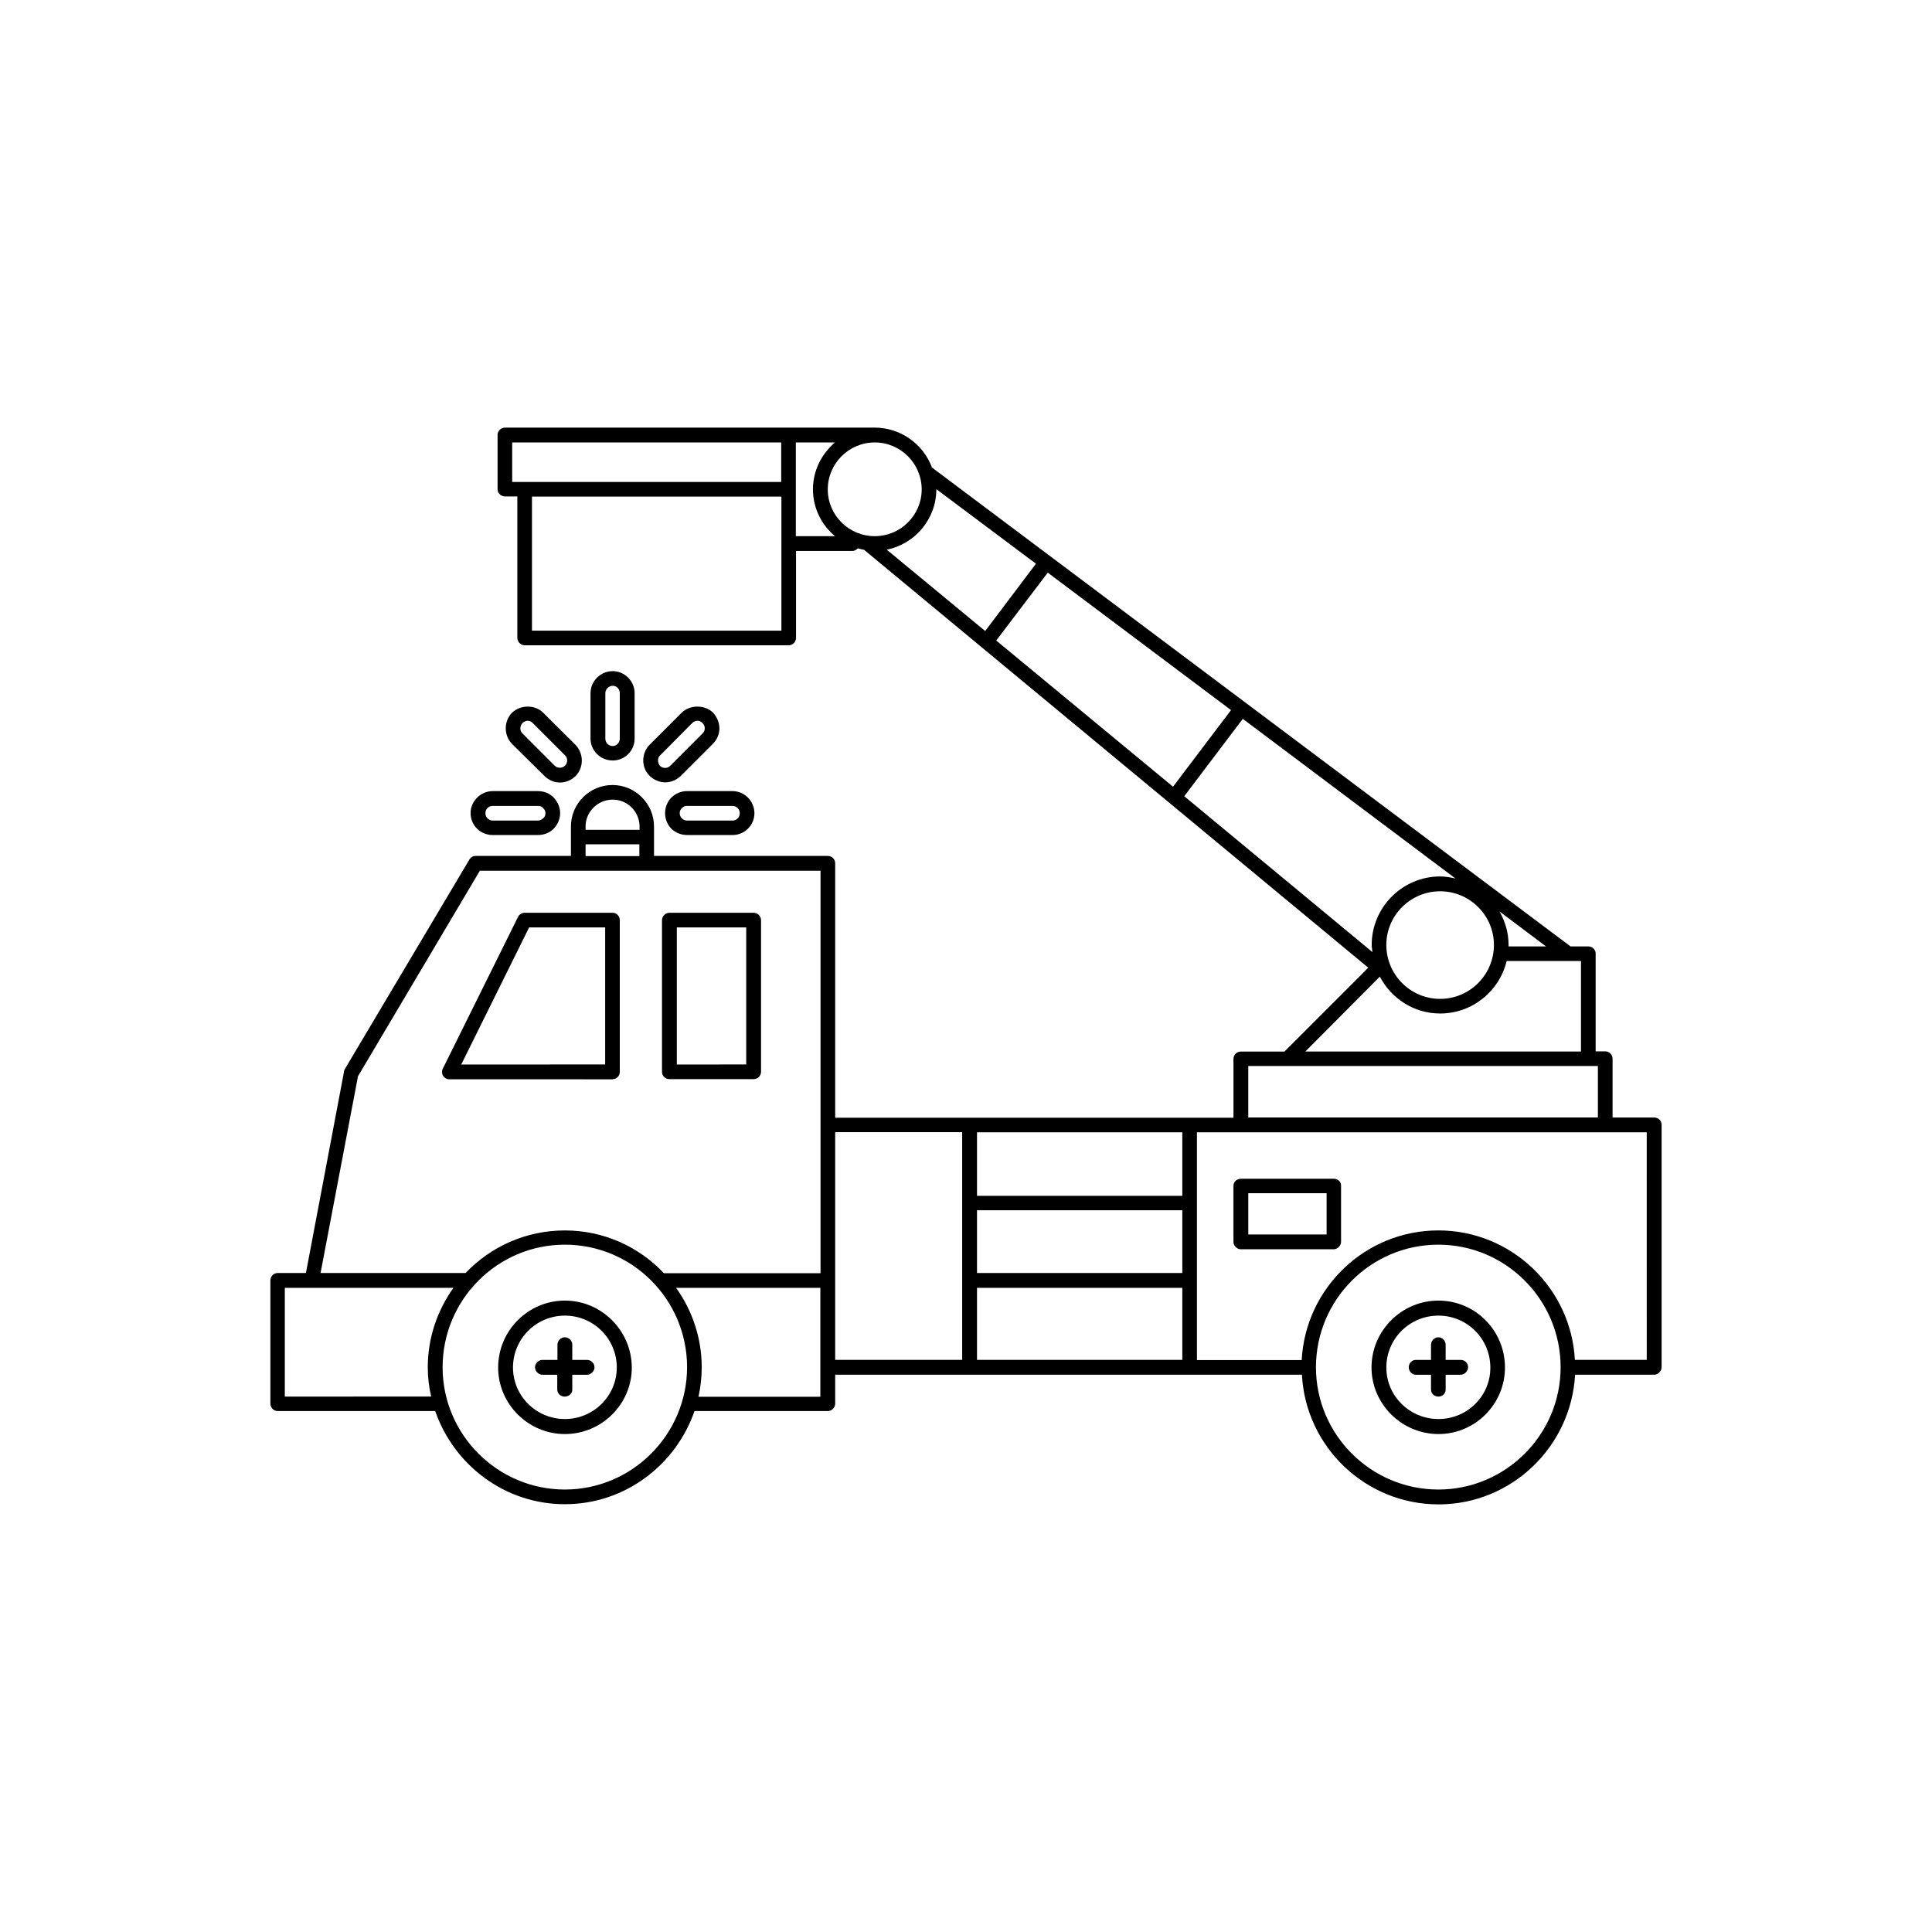 <?xml version="1.0" encoding="UTF-8"?>
<!-- Uploaded to: SVG Repo, www.svgrepo.com, Generator: SVG Repo Mixer Tools -->
<svg fill="#000000" width="800px" height="800px" version="1.1" viewBox="144 144 512 512" xmlns="http://www.w3.org/2000/svg">
 <g>
  <path d="m312.18 339.74v-12.039c0-3.223-2.672-5.844-5.793-5.844-3.223 0-5.894 2.621-5.894 5.844v12.043c0 3.223 2.672 5.793 5.894 5.793 3.125-0.004 5.793-2.519 5.793-5.797zm-7.758 0v-12.039c0-1.059 0.906-1.965 1.965-1.965s1.863 0.906 1.863 1.965v12.043c0 1.059-0.855 1.965-1.863 1.965-1.109-0.004-1.965-0.859-1.965-1.969z"/>
  <path d="m324.68 332.84-8.516 8.516c-2.266 2.316-2.266 6.047 0 8.262 1.109 1.059 2.57 1.715 4.133 1.715 1.512 0 3.023-0.656 4.133-1.715l8.516-8.516c1.055-1.055 1.711-2.566 1.711-4.078 0-1.512-0.656-3.023-1.715-4.184-2.168-2.113-6.047-2.113-8.262 0zm5.492 5.543-8.566 8.566c-0.707 0.754-1.965 0.754-2.719 0-0.305-0.406-0.504-0.91-0.504-1.465 0-0.504 0.203-1.008 0.555-1.309l8.516-8.566c0.348-0.352 0.852-0.602 1.355-0.602 0.555 0 1.008 0.25 1.359 0.605 0.809 0.805 0.809 2.012 0.004 2.769z"/>
  <path d="m321.91 355.36c-1.055 1.109-1.66 2.621-1.66 4.133 0 1.562 0.605 3.023 1.664 4.133 1.109 1.059 2.621 1.664 4.133 1.664h12.09c3.176 0 5.793-2.57 5.793-5.793 0-3.176-2.621-5.844-5.793-5.844h-12.09c-1.516-0.004-2.977 0.602-4.137 1.707zm16.223 2.219c1.059 0 1.914 0.855 1.914 1.914 0.004 1.059-0.805 1.965-1.914 1.965h-12.09c-0.504 0-1.008-0.25-1.359-0.605-0.352-0.352-0.555-0.855-0.555-1.359 0-0.555 0.203-1.008 0.555-1.309 0.402-0.453 0.906-0.605 1.359-0.605z"/>
  <path d="m274.55 365.29h12.043c1.562 0 3.074-0.605 4.133-1.664 1.059-1.109 1.715-2.57 1.715-4.133s-0.656-3.023-1.715-4.133c-1.062-1.102-2.574-1.707-4.137-1.707h-12.039c-3.176 0-5.844 2.672-5.844 5.844 0 3.223 2.617 5.793 5.844 5.793zm0-7.707h12.043c0.555 0 1.008 0.152 1.359 0.605 0.402 0.352 0.605 0.805 0.605 1.309 0 0.504-0.203 1.059-0.605 1.359-0.406 0.305-0.809 0.605-1.363 0.605h-12.039c-1.059 0-1.914-0.906-1.914-1.965 0-1.059 0.805-1.914 1.914-1.914z"/>
  <path d="m292.39 351.38c1.562 0 3.074-0.656 4.133-1.715 1.059-1.059 1.664-2.519 1.664-4.133 0-1.512-0.605-3.023-1.664-4.133l-8.566-8.516c-2.168-2.168-5.996-2.168-8.262 0-1.062 1.062-1.664 2.574-1.664 4.137s0.602 3.023 1.66 4.129l8.566 8.465c1.109 1.109 2.57 1.766 4.133 1.766zm-9.926-15.77c0.402-0.355 0.906-0.605 1.359-0.605 0.555 0 1.059 0.25 1.359 0.605l8.566 8.566c0.352 0.352 0.555 0.855 0.555 1.309 0 0.555-0.203 1.059-0.555 1.41-0.754 0.754-2.066 0.754-2.769 0l-8.566-8.566c-0.707-0.707-0.707-1.914 0.051-2.719z"/>
  <path d="m525.2 488.67c-9.723 0-17.734 7.961-17.734 17.734 0 9.621 7.961 17.633 17.734 17.633 9.773 0 17.633-7.961 17.633-17.633 0-9.773-7.859-17.734-17.633-17.734zm0 31.387c-7.609 0-13.805-6.098-13.805-13.652 0-7.656 6.195-13.754 13.805-13.754 7.559 0 13.754 6.098 13.754 13.754 0.051 7.559-6.148 13.652-13.754 13.652z"/>
  <path d="m531.14 504.39h-4.031v-4.031c0-1.059-0.906-1.965-1.914-1.965-1.059 0-1.965 0.906-1.965 1.965v4.031h-4.031c-1.059 0-1.863 0.906-1.863 1.965 0 1.008 0.855 1.965 1.863 1.965h4.031v3.93c0 1.059 0.906 1.863 1.965 1.863 1.059 0 1.914-0.805 1.914-1.863v-3.93h3.981c1.059 0 1.965-1.008 1.965-1.965 0.051-1.059-0.855-1.965-1.914-1.965z"/>
  <path d="m293.7 488.67c-9.723 0-17.684 7.961-17.684 17.734 0 9.621 7.91 17.633 17.684 17.633 9.773 0 17.734-7.961 17.734-17.633-0.051-9.773-8.012-17.734-17.734-17.734zm0 31.387c-7.559 0-13.754-6.098-13.754-13.652 0-7.656 6.195-13.754 13.754-13.754 7.559 0 13.754 6.098 13.754 13.754 0 7.559-6.199 13.652-13.754 13.652z"/>
  <path d="m299.59 504.39h-3.93v-4.031c0-1.059-0.906-1.965-1.965-1.965-1.059 0-1.965 0.91-1.965 1.965v4.031h-3.981c-1.059 0-1.965 0.906-1.965 1.965 0 1.008 0.906 1.965 1.965 1.965h3.93v3.93c0 1.059 0.906 1.863 1.965 1.863 1.059 0.004 2.016-0.754 2.016-1.812v-3.981h3.93c1.059 0 1.965-1.008 1.965-1.965 0-1.059-0.906-1.965-1.965-1.965z"/>
  <path d="m582.38 440.15h-11.035v-15.617c0-1.059-0.906-1.914-1.914-1.914h-2.57v-25.949c0-1.059-0.906-1.863-1.965-1.863h-4.684l-169.23-126.91c-2.316-6.195-8.262-10.578-15.215-10.578h-97.941c-1.059 0-1.965 0.855-1.965 1.965v14.359c0 1.059 0.906 1.914 1.965 1.914h3.273v37.484c0 1.059 0.906 1.965 1.914 1.965h70.031c1.059 0 1.914-0.957 1.914-1.965v-23.027h14.914c0.605 0 1.059-0.301 1.461-0.707 0.555 0.152 1.059 0.301 1.664 0.402l133.61 110.74-22.219 22.223h-11.539c-1.059 0-1.965 0.855-1.965 1.914v15.617h-105.55v-67.461c0-1.059-0.906-1.914-1.965-1.914h-46.047v-7.809c0-6.047-4.988-10.984-10.984-10.984-6.098 0-11.035 4.938-11.035 10.984v7.809h-25.238c-0.707 0-1.309 0.352-1.664 0.957l-33.098 55.672c-0.102 0.25-0.152 0.453-0.152 0.652l-10.078 53.254h-7.504c-1.059 0-1.914 0.906-1.914 1.965v32.648c0 1.059 0.855 1.965 1.914 1.965h41.766c4.938 14.258 18.391 24.688 34.359 24.688 15.973 0 29.422-10.43 34.359-24.688h35.316c1.059 0 1.965-0.906 1.965-1.965v-7.66h123.69c1.008 19.094 16.828 34.359 36.223 34.359 19.297 0 35.117-15.266 36.172-34.359h20.961c1.059 0 1.965-1.008 1.965-1.965v-64.285c0-1.059-0.859-1.914-1.965-1.914zm-74.867-45.746c0 0.707 0.152 1.258 0.203 1.914l-49.879-41.312 15.516-20.504 56.375 42.32c-1.258-0.305-2.668-0.555-4.078-0.555-9.977 0-18.137 8.16-18.137 18.137zm-99.504-80.66 13.656-17.984 48.566 36.426-15.367 20.301zm117.64 66.453c7.859 0 14.258 6.398 14.258 14.207 0 7.91-6.398 14.309-14.258 14.309-7.859 0-14.258-6.398-14.258-14.309 0-7.809 6.398-14.207 14.258-14.207zm15.719 5.34 12.344 9.27h-9.926v-0.402c0-3.223-0.906-6.246-2.418-8.867zm-122.83-92.148-13.453 17.836-26.098-21.562c7.457-1.461 13.148-8.113 13.148-15.973 0-0.051-0.051-0.051-0.051-0.102zm-30.281-19.695c0 6.852-5.594 12.395-12.445 12.395s-12.445-5.543-12.445-12.395c0.004-6.856 5.598-12.445 12.449-12.445 6.852 0 12.441 5.59 12.441 12.445zm-108.52-12.445h71.289v10.48h-71.289zm71.289 49.875h-66.047v-35.516h66.102v12.445l-0.004 23.07zm3.879-25.039v-24.836h10.379c-3.527 3.023-5.844 7.406-5.844 12.445 0 4.988 2.316 9.473 5.844 12.395zm154.77 116.73c3.019 5.793 9.016 9.773 15.969 9.773 8.566 0 15.719-5.945 17.633-13.906h19.699v23.984h-73.051zm-34.867 23.68h92.652v13.652h-92.652zm-71.891 38.238h54.41v16.625h-54.41zm54.41-20.656v16.828h-54.41v-16.828zm-150.94-88.168c3.93 0 7.106 3.223 7.106 7.152v0.855l-14.309 0.004v-0.906c0-3.879 3.223-7.106 7.203-7.106zm-7.203 11.84h14.258v3.125h-14.258zm-60.309 61.465 32.293-54.461h90.281v106.66h-41.512c-6.598-7.004-15.918-11.336-26.246-11.336-10.328 0-19.699 4.332-26.301 11.285h-38.438zm-19.395 84.941v-28.867h44.688c-4.231 5.945-6.801 13.199-6.801 21.059 0 2.672 0.301 5.238 0.906 7.758l-38.793 0.004zm74.211 24.586c-17.836 0-32.395-14.559-32.395-32.395 0-17.887 14.508-32.496 32.395-32.496 17.887 0 32.395 14.559 32.395 32.496-0.051 17.836-14.559 32.395-32.395 32.395zm67.711-24.586h-32.293c0.555-2.566 0.855-5.137 0.855-7.809 0-7.859-2.57-15.164-6.801-21.059h38.238zm3.93-30.832v-39.297h33.656v60.355h-33.656zm37.586 21.059v-19.094h54.41v19.094zm122.27 34.359c-17.887 0-32.445-14.559-32.445-32.395 0-17.887 14.508-32.496 32.445-32.496 17.836 0 32.395 14.559 32.395 32.496 0 17.836-14.559 32.395-32.395 32.395zm55.219-34.359h-19.047c-1.008-19.094-16.875-34.309-36.172-34.309-19.398 0-35.215 15.266-36.223 34.359h-27.762v-60.355h119.2z"/>
  <path d="m497.48 456.38h-24.637c-1.059 0-1.965 0.805-1.965 1.863v14.863c0 1.008 0.906 1.965 1.965 1.965h24.586c1.059 0 1.965-1.008 1.965-1.965v-14.863c0.051-1.059-0.855-1.863-1.914-1.863zm-1.914 14.762h-20.758v-10.934h20.758z"/>
  <path d="m306.39 429.98c1.059 0 1.863-0.855 1.863-1.965v-40.156c0-1.059-0.855-1.965-1.863-1.965h-23.375c-0.754 0-1.41 0.453-1.715 1.059l-19.949 40.254c-0.305 0.555-0.254 1.312 0.051 1.914 0.402 0.555 1.008 0.906 1.664 0.906l43.324 0.004zm-22.168-40.207h20.152v36.324l-38.137 0.004z"/>
  <path d="m321.4 429.98h22.32c1.059 0 1.965-0.855 1.965-1.965v-40.156c0-1.059-0.906-1.965-1.965-1.965h-22.32c-1.059 0-1.965 0.906-1.965 1.965v40.152c0 1.16 0.91 1.969 1.965 1.969zm1.965-40.207h18.391v36.324l-18.391 0.004z"/>
 </g>
</svg>